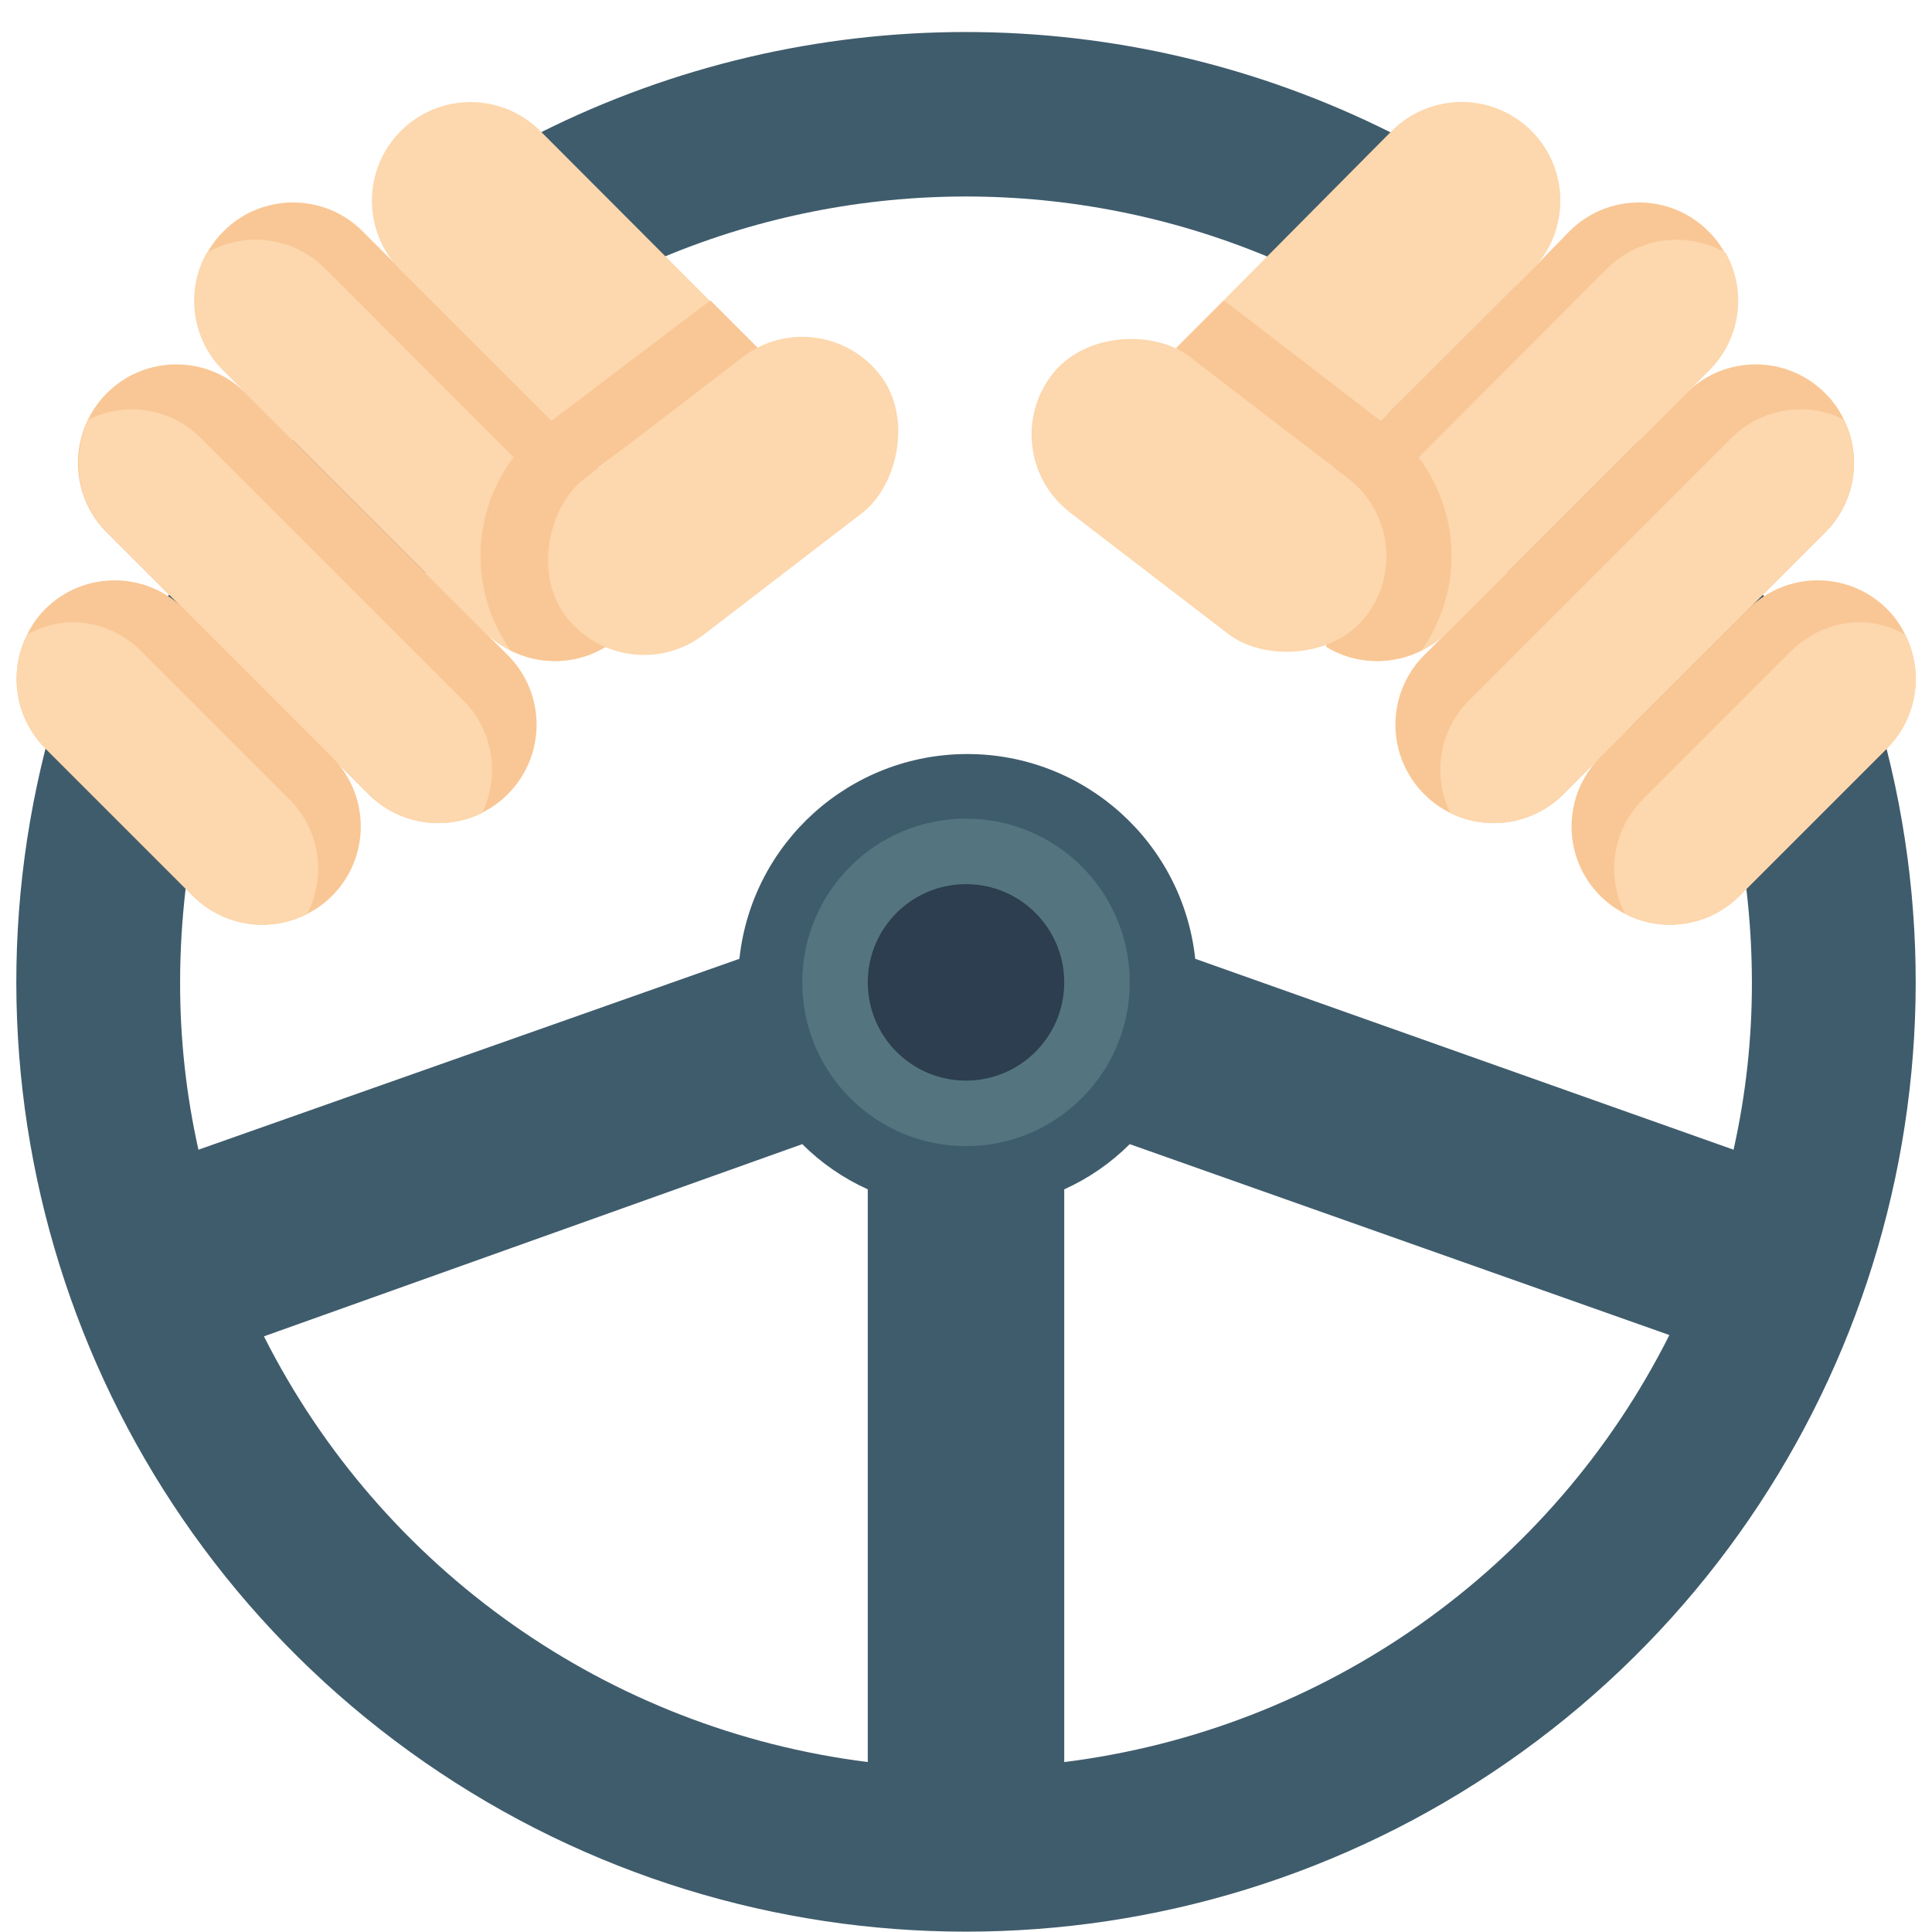<svg height="512" viewBox="0 0 58 59" width="512" xmlns="http://www.w3.org/2000/svg"><g id="Page-1" fill="none" fill-rule="evenodd"><g id="037---Hold-Steering-Wheel" fill-rule="nonzero" transform="translate(-1)"><path id="Shape" d="m58.11 22.86-15.11-18.8c-8.18-4.106-17.817-4.11-26-.01l-15.11 18.81c-2.974 11.725 1.643 24.065 11.583 30.959 9.94 6.894 23.115 6.894 33.055 0 9.94-6.894 14.556-19.234 11.583-30.959zm-31.11 30.95c-7.927-.994-14.84-5.868-18.44-13l16.44-5.87c.578.577 1.255 1.045 2 1.38zm6 0v-17.49c.745-.335 1.422-.803 2-1.38l16.48 5.83c-3.597 7.159-10.53 12.05-18.48 13.04zm20.44-18.7-16.44-5.83c-.382-3.556-3.383-6.253-6.96-6.253s-6.578 2.696-6.96 6.253l-16.52 5.83c-.375-1.677-.563-3.391-.56-5.11.001-.959.058-1.917.17-2.87l14.64-19.3c5.884-2.439 12.496-2.439 18.38 0l14.64 19.31c.112.949.169 1.904.17 2.86.003 1.719-.185 3.433-.56 5.11z" fill="#3f5c6c"/><path id="Shape" d="m10.64 27.36c-.224.221-.48.407-.76.55-1.159.594-2.569.372-3.49-.55l-4.51-4.51c-.912-.917-1.134-2.316-.55-3.47.137-.29.323-.554.55-.78 1.171-1.17 3.069-1.17 4.24 0l4.52 4.52c1.17 1.171 1.17 3.069 0 4.24z" fill="#f9c795"/><path id="Shape" d="m9.88 27.91c-1.159.594-2.569.372-3.49-.55l-4.51-4.51c-.912-.917-1.134-2.316-.55-3.47.414-.24.882-.37 1.36-.38.795.001 1.558.317 2.12.88l4.51 4.51c.939.923 1.166 2.351.56 3.52z" fill="#fdd7ad"/><path id="Shape" d="m16 24.26c-.233.234-.503.426-.8.57-1.151.564-2.533.335-3.44-.57l-8-8c-.91-.909-1.139-2.297-.57-3.45.144-.297.336-.567.57-.8 1.169-1.173 3.066-1.177 4.24-.01l8 8c.568.563.887 1.33.887 2.13s-.319 1.567-.887 2.13z" fill="#f9c795"/><path id="Shape" d="m15.22 24.83c-1.151.564-2.533.335-3.44-.57l-8-8c-.91-.909-1.139-2.297-.57-3.45.409-.206.862-.312 1.32-.31.797.003 1.56.324 2.12.89l8 8c.905.907 1.134 2.289.57 3.44z" fill="#fdd7ad"/><path id="Shape" d="m19 19.75c-.35.217-.742.357-1.15.41-.604.081-1.217-.024-1.76-.3-.28-.143-.536-.329-.76-.55l-8-8c-.952-.949-1.157-2.417-.5-3.59.134-.243.302-.465.5-.66 1.171-1.17 3.069-1.17 4.24 0l1.14 1.14 4.61 4.6 1.42 1.42z" fill="#f9c795"/><path id="Shape" d="m17.83 20.16c-.604.081-1.217-.024-1.76-.3-.28-.143-.536-.329-.76-.55l-8-8c-.952-.949-1.157-2.417-.5-3.59.453-.261.967-.399 1.49-.4.794-.002 1.556.311 2.12.87l1.14 1.14 4.66 4.67 1.42 1.42z" fill="#fdd7ad"/><path id="Shape" d="m23.6 10.63-4.83 3.65-1.42-1.42-4.61-4.6c-1.176-1.176-1.176-3.084 0-4.26 1.176-1.176 3.084-1.176 4.26-0l5.16 5.17z" fill="#fdd7ad"/><path id="Shape" d="m18.77 14.28.23 5.47c-.886.537-1.986.578-2.91.11-1.537-2.177-1.097-5.176 1-6.82l.24-.18 4.67-3.54.2-.14 1.45 1.45z" fill="#f9c795"/><rect id="Rectangle-path" fill="#fdd7ad" height="12.1" rx="3" transform="matrix(-.609 -.793 .793 -.609 24.327 42.268)" width="6" x="19.577" y="9.091"/><path id="Shape" d="m49.37 27.36c.224.221.48.407.76.55 1.159.594 2.569.372 3.49-.55l4.51-4.51c.912-.917 1.134-2.316.55-3.47-.137-.29-.323-.554-.55-.78-1.171-1.17-3.069-1.17-4.24 0l-4.52 4.52c-1.17 1.171-1.17 3.069 0 4.24z" fill="#f9c795"/><path id="Shape" d="m50.13 27.91c1.159.594 2.569.372 3.49-.55l4.51-4.51c.912-.917 1.134-2.316.55-3.47-.414-.24-.882-.37-1.36-.38-.795.001-1.558.317-2.12.88l-4.51 4.51c-.939.923-1.166 2.351-.56 3.52z" fill="#fdd7ad"/><path id="Shape" d="m44 24.26c.233.234.503.426.8.57 1.151.564 2.533.335 3.44-.57l8-8c.91-.909 1.139-2.297.57-3.45-.144-.297-.336-.567-.57-.8-1.169-1.173-3.066-1.177-4.24-.01l-8 8c-.568.563-.887 1.33-.887 2.13s.319 1.567.887 2.13z" fill="#f9c795"/><path id="Shape" d="m44.79 24.83c1.151.564 2.533.335 3.44-.57l8-8c.91-.909 1.139-2.297.57-3.45-.409-.206-.862-.312-1.32-.31-.797.003-1.56.324-2.12.89l-8 8c-.905.907-1.134 2.289-.57 3.44z" fill="#fdd7ad"/><path id="Shape" d="m41 19.75c.35.217.742.357 1.15.41.604.081 1.217-.024 1.76-.3.28-.143.536-.329.76-.55l8-8c.952-.949 1.157-2.417.5-3.59-.134-.243-.302-.465-.5-.66-1.171-1.17-3.069-1.17-4.24 0l-1.13 1.16-4.61 4.6-1.42 1.42z" fill="#f9c795"/><path id="Shape" d="m42.18 20.16c.604.081 1.217-.024 1.76-.3.28-.143.536-.329.76-.55l8-8c.952-.949 1.157-2.417.5-3.59-.453-.261-.967-.399-1.49-.4-.794-.002-1.556.311-2.12.87l-1.16 1.16-4.64 4.65-1.42 1.42z" fill="#fdd7ad"/><path id="Shape" d="m36.41 10.63 4.83 3.65 1.42-1.42 4.61-4.6c1.176-1.179 1.174-3.089-.005-4.265-1.179-1.176-3.089-1.174-4.265.005l-5.14 5.18z" fill="#fdd7ad"/><path id="Shape" d="m41.24 14.28-.24 5.47c.886.537 1.986.578 2.91.11 1.537-2.177 1.097-5.176-1-6.82l-.24-.18-4.6-3.54-.2-.14-1.45 1.45z" fill="#f9c795"/><rect id="Rectangle-path" fill="#fdd7ad" height="12.1" rx="3" transform="matrix(.609 -.793 .793 .609 2.622 35.594)" width="6" x="34.432" y="9.086"/><circle id="Oval" cx="30" cy="30" fill="#547580" r="5"/><circle id="Oval" cx="30" cy="30" fill="#2c3e50" r="3"/></g></g></svg>